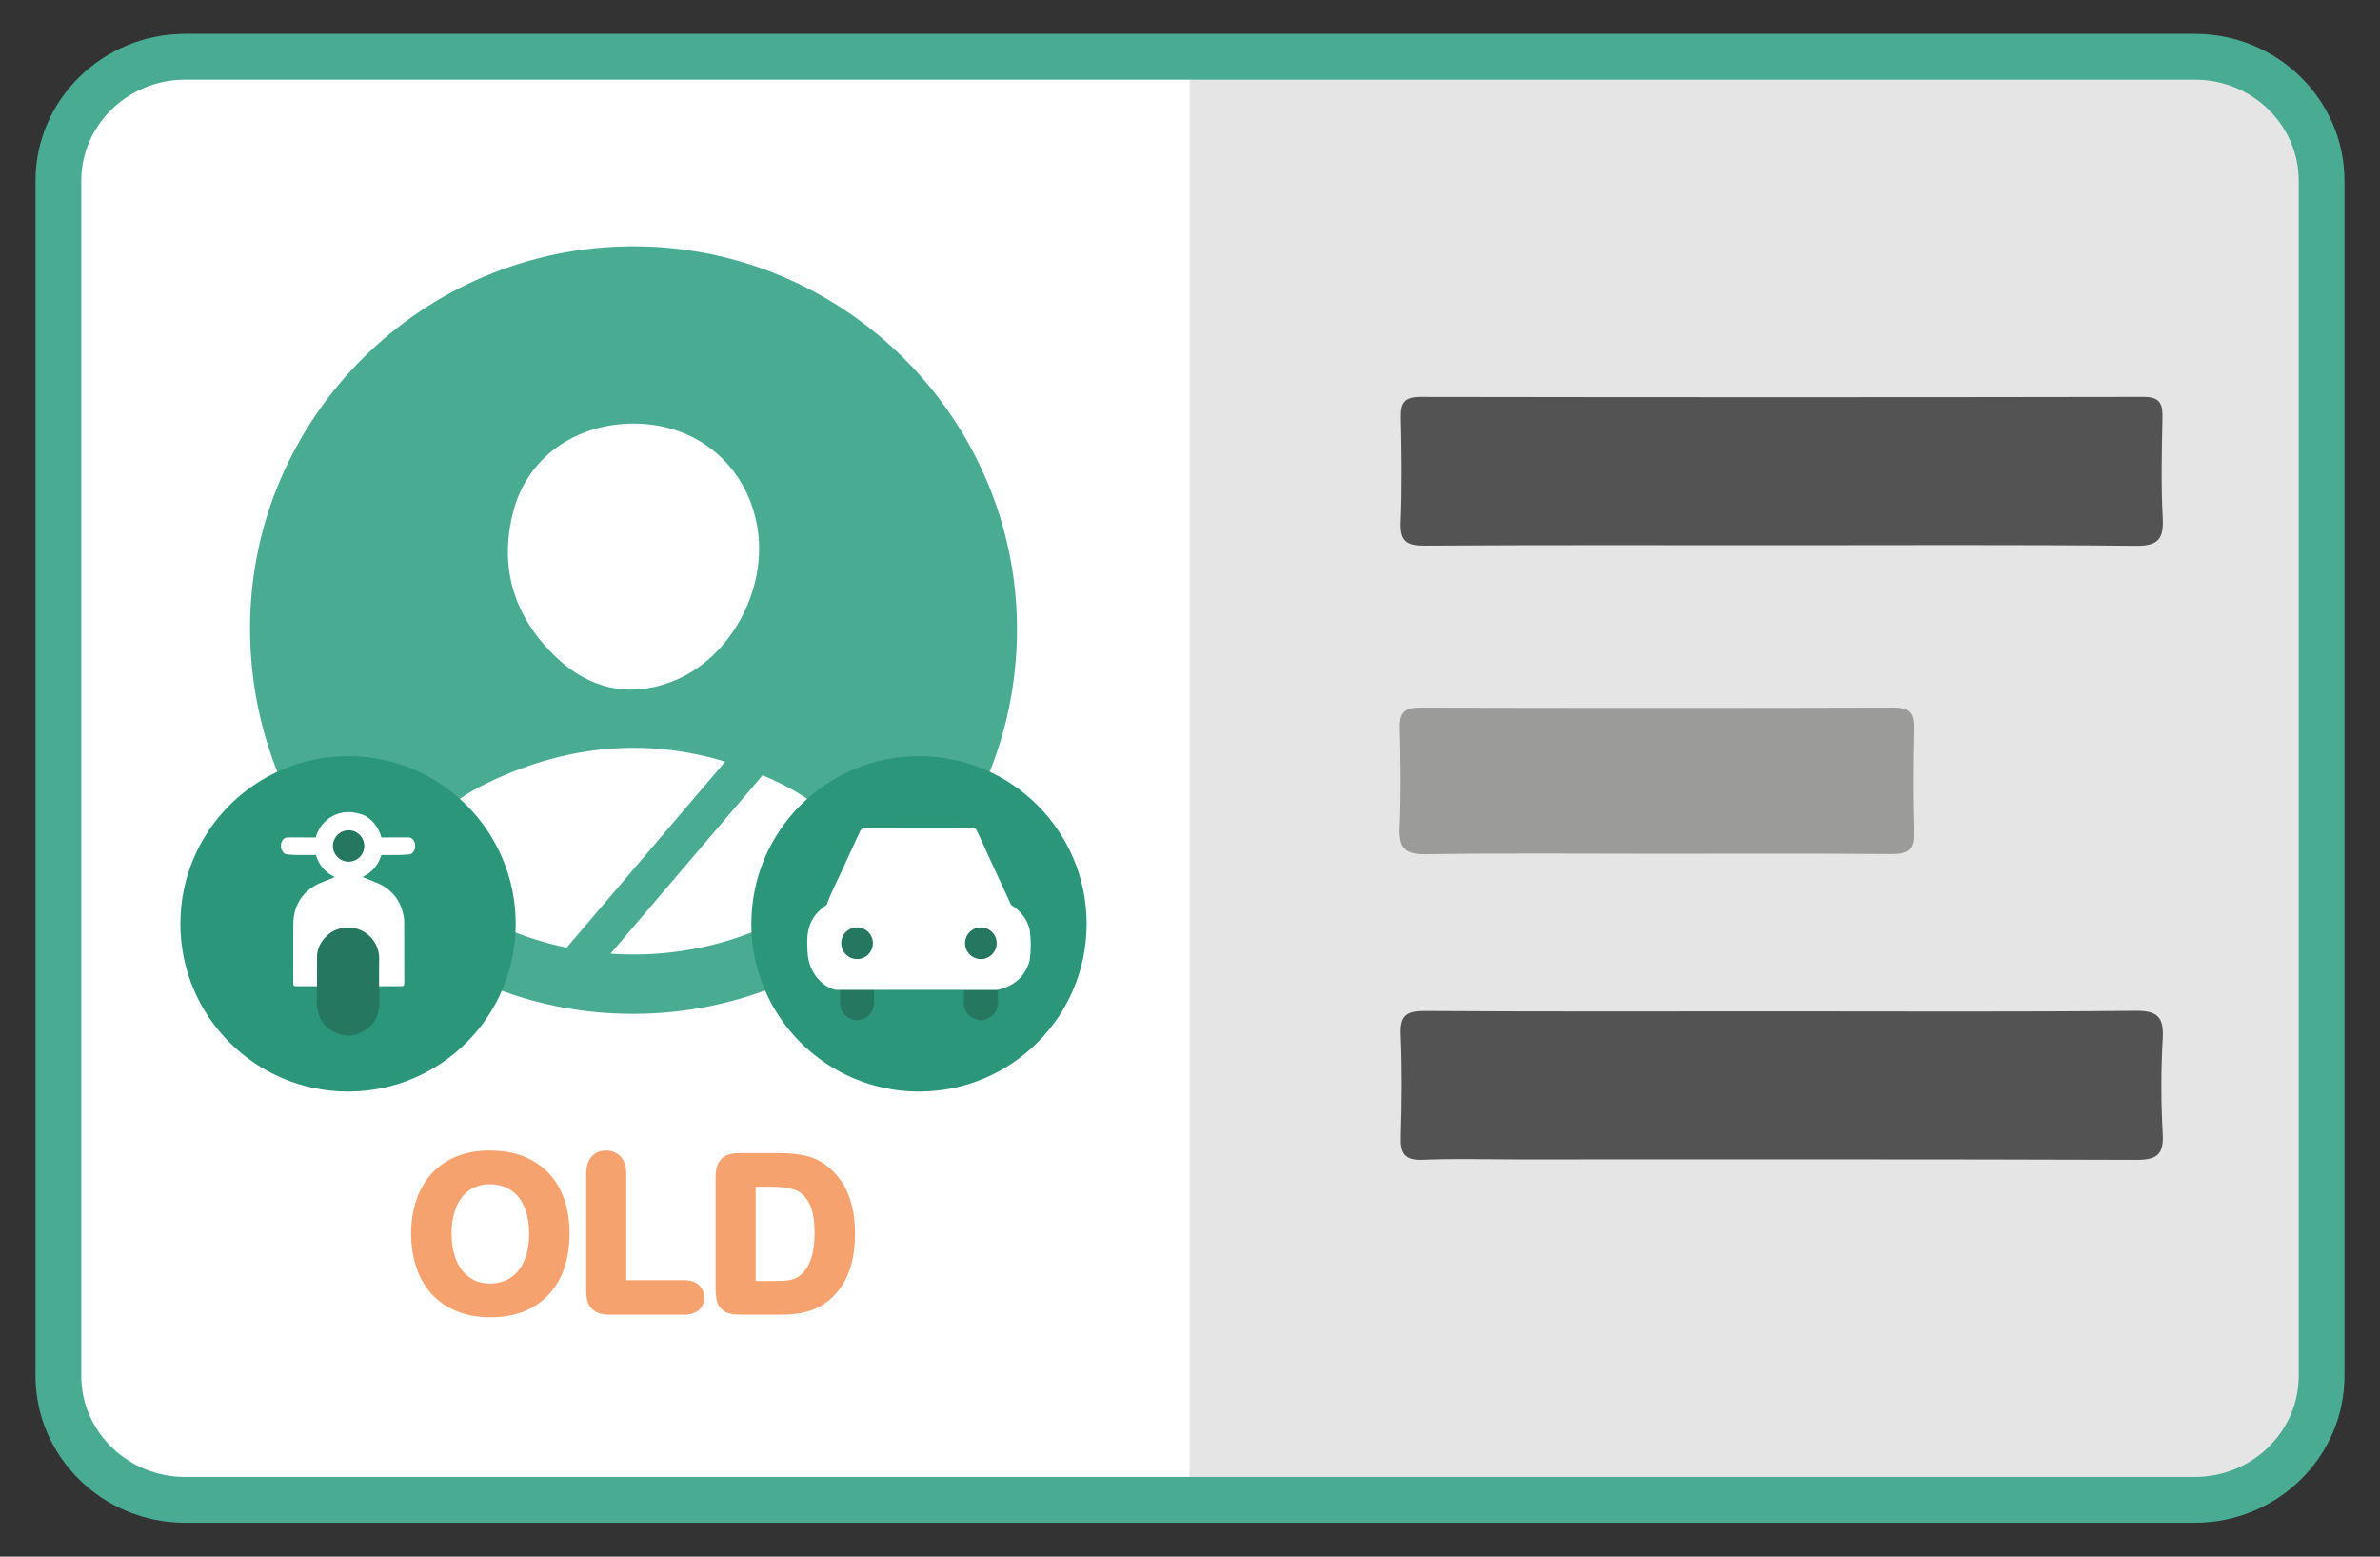 <?xml version="1.0" encoding="utf-8"?>
<!-- Generator: Adobe Illustrator 16.0.3, SVG Export Plug-In . SVG Version: 6.00 Build 0)  -->
<!DOCTYPE svg PUBLIC "-//W3C//DTD SVG 1.1//EN" "http://www.w3.org/Graphics/SVG/1.1/DTD/svg11.dtd">
<svg version="1.1" id="圖層_1" xmlns="http://www.w3.org/2000/svg" xmlns:xlink="http://www.w3.org/1999/xlink" x="0px" y="0px"
	 width="260px" height="170px" viewBox="0 0 260 170" enable-background="new 0 0 260 170" xml:space="preserve">
<rect x="0" y="0" width="260" height="170" fill="#333333" stroke="none"/>
<g>
	<g>
		<g>
			<path fill-rule="evenodd" clip-rule="evenodd" fill="#FFFFFF" d="M130.015,164.16c-1.088-0.029-69.576-0.084-102.729-0.091
				c-15.463-0.501-20.453-4.176-20.535-20.621c-0.191-38.97,0-77.938,0-116.904c0-17.14,7.959-20.611,20.535-20.614
				c29.84,0,101.641-0.06,102.729-0.091V164.16z"/>
			<path fill-rule="evenodd" clip-rule="evenodd" fill="#E5E5E5" d="M129.96,163.988c0.01-19.364,0.01-131.153,0-157.978
				c0.908-0.028,1.814-0.078,2.721-0.078c33.338-0.005,66.676-0.01,100.014-0.003c12.6,0.003,21.697,2.254,20.539,20.611
				c0.006,38.97,0.006,77.939,0,116.912c1.162,18.284-7.941,20.614-20.539,20.616c-33.338,0.007-66.676,0.005-100.014,0
				C131.774,164.069,130.868,164.017,129.96,163.988z"/>
			<path fill-rule="evenodd" clip-rule="evenodd" fill="#535353" d="M194.337,59.547c-12.895,0-25.791-0.041-38.686,0.043
				c-2.002,0.012-2.721-0.494-2.631-2.578c0.158-3.809,0.104-7.629,0.018-11.439c-0.037-1.61,0.422-2.228,2.137-2.223
				c26.334,0.043,52.668,0.045,79.002-0.003c1.801-0.005,2.094,0.764,2.061,2.295c-0.076,3.629-0.166,7.271,0.027,10.894
				c0.125,2.347-0.496,3.098-2.973,3.073C220.306,59.478,207.321,59.547,194.337,59.547z"/>
			<path fill-rule="evenodd" clip-rule="evenodd" fill="#535353" d="M194.612,110.452c12.895,0,25.789,0.071,38.684-0.06
				c2.484-0.026,3.098,0.737,2.967,3.079c-0.193,3.438-0.193,6.906,0.002,10.345c0.131,2.325-0.686,2.859-2.908,2.853
				c-22.611-0.079-45.223-0.048-67.834-0.048c-3.359,0-6.725-0.104-10.078,0.041c-1.975,0.085-2.473-0.671-2.414-2.512
				c0.115-3.72,0.152-7.45-0.01-11.165c-0.092-2.092,0.639-2.588,2.635-2.573C168.642,110.493,181.626,110.455,194.612,110.452z"/>
			<path fill-rule="evenodd" clip-rule="evenodd" fill="#9B9B9A" d="M181.093,93.241c-8.443,0-16.889-0.081-25.33,0.053
				c-2.332,0.036-2.953-0.734-2.854-2.947c0.164-3.625,0.111-7.265,0.016-10.892c-0.043-1.687,0.586-2.183,2.219-2.178
				c17.252,0.043,34.502,0.046,51.754-0.002c1.711-0.005,2.184,0.632,2.148,2.239c-0.084,3.813-0.104,7.629,0.006,11.439
				c0.053,1.806-0.59,2.335-2.355,2.32C198.163,93.201,189.628,93.241,181.093,93.241z"/>
		</g>
	</g>
	<g>
		<path fill="#49AB91" d="M239.776,166.301H20.224c-9.012,0-16.344-7.194-16.344-16.038V19.737c0-8.843,7.332-16.038,16.344-16.038
			h219.553c9.012,0,16.344,7.195,16.344,16.038v130.525C256.12,159.106,248.788,166.301,239.776,166.301z M20.224,8.699
			c-6.255,0-11.344,4.952-11.344,11.038v130.525c0,6.086,5.089,11.038,11.344,11.038h219.553c6.255,0,11.344-4.952,11.344-11.038
			V19.737c0-6.086-5.089-11.038-11.344-11.038H20.224z"/>
	</g>
	<g>
		<g>
			<path fill="#F6A26F" d="M53.51,126.147c1.727,0,3.208,0.351,4.446,1.051c1.237,0.7,2.175,1.696,2.811,2.986
				c0.636,1.291,0.954,2.808,0.954,4.548c0,1.287-0.175,2.457-0.522,3.51c-0.349,1.053-0.871,1.965-1.567,2.736
				c-0.696,0.772-1.552,1.363-2.566,1.771c-1.015,0.409-2.177,0.613-3.486,0.613c-1.303,0-2.469-0.21-3.498-0.63
				c-1.029-0.421-1.889-1.013-2.578-1.777c-0.688-0.765-1.209-1.685-1.561-2.76c-0.353-1.075-0.528-2.237-0.528-3.486
				c0-1.279,0.184-2.452,0.551-3.521c0.367-1.066,0.898-1.976,1.596-2.725c0.696-0.75,1.544-1.324,2.543-1.721
				C51.103,126.346,52.239,126.147,53.51,126.147z M58.302,134.71c0-1.219-0.196-2.274-0.59-3.168
				c-0.395-0.894-0.956-1.569-1.687-2.027s-1.569-0.687-2.516-0.687c-0.674,0-1.297,0.127-1.868,0.38
				c-0.571,0.254-1.063,0.623-1.477,1.107c-0.412,0.484-0.737,1.104-0.977,1.856c-0.238,0.754-0.357,1.6-0.357,2.538
				c0,0.946,0.119,1.802,0.357,2.567c0.239,0.764,0.575,1.398,1.011,1.901s0.936,0.88,1.499,1.13
				c0.564,0.25,1.183,0.375,1.857,0.375c0.862,0,1.655-0.216,2.379-0.647c0.723-0.432,1.298-1.098,1.726-1.999
				C58.088,137.137,58.302,136.027,58.302,134.71z"/>
			<path fill="#F6A26F" d="M53.579,143.863c-1.362,0-2.602-0.225-3.687-0.667c-1.096-0.448-2.024-1.089-2.761-1.905
				c-0.733-0.814-1.292-1.803-1.664-2.939c-0.367-1.119-0.553-2.345-0.553-3.642c0-1.328,0.194-2.567,0.578-3.683
				c0.389-1.131,0.962-2.107,1.703-2.903c0.744-0.802,1.661-1.423,2.724-1.845c1.052-0.419,2.261-0.632,3.592-0.632
				c1.805,0,3.383,0.375,4.692,1.115c1.321,0.748,2.335,1.825,3.013,3.201c0.667,1.354,1.005,2.959,1.005,4.769
				c0,1.332-0.184,2.566-0.548,3.667c-0.369,1.114-0.931,2.095-1.671,2.914c-0.745,0.826-1.67,1.466-2.751,1.9
				C56.183,143.645,54.947,143.863,53.579,143.863z M53.51,126.647c-1.204,0-2.288,0.188-3.222,0.562
				c-0.924,0.366-1.719,0.903-2.362,1.596c-0.645,0.693-1.146,1.55-1.489,2.548c-0.347,1.011-0.523,2.141-0.523,3.357
				c0,1.191,0.169,2.312,0.503,3.33c0.328,1.004,0.818,1.872,1.457,2.581c0.634,0.704,1.44,1.259,2.396,1.649
				c0.964,0.394,2.077,0.593,3.309,0.593c1.24,0,2.35-0.194,3.299-0.577c0.938-0.378,1.74-0.93,2.382-1.643
				c0.646-0.716,1.139-1.577,1.464-2.559c0.33-0.999,0.497-2.127,0.497-3.353c0-1.655-0.304-3.11-0.903-4.327
				c-0.587-1.192-1.465-2.125-2.608-2.771C56.553,126.979,55.14,126.647,53.51,126.647z M53.556,141.184
				c-0.741,0-1.434-0.141-2.06-0.418c-0.629-0.279-1.192-0.703-1.674-1.26c-0.477-0.55-0.85-1.25-1.11-2.079
				c-0.252-0.812-0.38-1.725-0.38-2.717c0-0.985,0.128-1.89,0.381-2.688c0.259-0.815,0.62-1.498,1.072-2.03
				c0.46-0.54,1.017-0.957,1.654-1.24c0.634-0.28,1.331-0.423,2.071-0.423c1.038,0,1.974,0.257,2.781,0.763
				c0.813,0.51,1.444,1.267,1.878,2.249c0.419,0.953,0.632,2.087,0.632,3.37c0,1.387-0.232,2.578-0.69,3.542
				c-0.469,0.987-1.115,1.732-1.921,2.214C55.393,140.942,54.506,141.184,53.556,141.184z M53.51,129.328
				c-0.6,0-1.161,0.113-1.666,0.337c-0.5,0.222-0.937,0.55-1.299,0.975c-0.366,0.431-0.662,0.997-0.88,1.684
				c-0.222,0.701-0.334,1.504-0.334,2.387c0,0.891,0.113,1.705,0.335,2.419c0.218,0.696,0.525,1.276,0.911,1.723
				c0.385,0.444,0.831,0.781,1.324,1c1.132,0.501,2.633,0.438,3.777-0.245c0.633-0.378,1.148-0.978,1.53-1.784
				c0.394-0.828,0.593-1.876,0.593-3.112c0-1.144-0.184-2.142-0.547-2.967c-0.356-0.808-0.846-1.398-1.495-1.805
				C55.115,129.533,54.357,129.328,53.51,129.328z"/>
		</g>
		<g>
			<path fill="#F6A26F" d="M67.911,128.191v12.117h6.836c0.545,0,0.963,0.133,1.255,0.397c0.291,0.265,0.438,0.599,0.438,0.999
				c0,0.409-0.145,0.74-0.432,0.994c-0.288,0.254-0.708,0.381-1.261,0.381h-8.143c-0.734,0-1.263-0.163-1.584-0.488
				c-0.322-0.326-0.482-0.852-0.482-1.579v-12.821c0-0.682,0.153-1.191,0.46-1.533c0.307-0.34,0.71-0.511,1.209-0.511
				c0.508,0,0.918,0.169,1.232,0.505C67.753,126.99,67.911,127.503,67.911,128.191z"/>
			<path fill="#F6A26F" d="M74.747,143.58h-8.143c-0.87,0-1.522-0.214-1.939-0.637c-0.416-0.421-0.627-1.07-0.627-1.931v-12.821
				c0-0.804,0.198-1.433,0.588-1.867c0.405-0.449,0.937-0.677,1.581-0.677c0.648,0,1.186,0.223,1.598,0.663
				c0.403,0.433,0.606,1.065,0.606,1.881v11.617h6.336c0.669,0,1.205,0.178,1.591,0.527c0.394,0.357,0.602,0.831,0.602,1.369
				c0,0.548-0.208,1.021-0.601,1.369C75.957,143.41,75.422,143.58,74.747,143.58z M66.207,126.647c-0.359,0-0.625,0.109-0.838,0.346
				c-0.219,0.244-0.331,0.648-0.331,1.198v12.821c0,0.588,0.114,1.001,0.338,1.228c0.22,0.223,0.645,0.34,1.229,0.34h8.143
				c0.424,0,0.737-0.086,0.93-0.256c0.179-0.158,0.262-0.355,0.262-0.619c0-0.259-0.087-0.459-0.274-0.629
				c-0.195-0.178-0.505-0.268-0.918-0.268h-7.336v-12.617c0-0.555-0.114-0.958-0.338-1.198
				C66.853,126.758,66.577,126.647,66.207,126.647z"/>
		</g>
		<g>
			<path fill="#F6A26F" d="M80.742,126.432h4.396c1.143,0,2.123,0.105,2.94,0.318c0.818,0.211,1.56,0.609,2.227,1.191
				c1.733,1.484,2.6,3.74,2.6,6.769c0,0.999-0.087,1.912-0.261,2.737s-0.442,1.568-0.807,2.23c-0.363,0.663-0.828,1.256-1.396,1.777
				c-0.446,0.402-0.935,0.724-1.465,0.966s-1.1,0.413-1.709,0.511c-0.609,0.099-1.297,0.148-2.062,0.148H80.81
				c-0.613,0-1.075-0.094-1.386-0.279s-0.513-0.445-0.607-0.783c-0.095-0.336-0.142-0.773-0.142-1.312v-12.208
				c0-0.727,0.162-1.252,0.488-1.578C79.489,126.594,80.015,126.432,80.742,126.432z M82.048,129.1v11.3h2.555
				c0.561,0,0.999-0.015,1.317-0.046c0.317-0.029,0.647-0.105,0.988-0.227c0.34-0.121,0.636-0.291,0.886-0.511
				c1.128-0.954,1.691-2.597,1.691-4.929c0-1.643-0.248-2.873-0.743-3.691c-0.496-0.816-1.107-1.338-1.834-1.561
				c-0.728-0.224-1.605-0.336-2.635-0.336H82.048z"/>
			<path fill="#F6A26F" d="M85.205,143.58H80.81c-0.711,0-1.248-0.114-1.642-0.35c-0.423-0.253-0.703-0.615-0.833-1.078
				c-0.108-0.382-0.16-0.855-0.16-1.446v-12.208c0-0.86,0.213-1.511,0.635-1.932c0.42-0.421,1.07-0.635,1.932-0.635h4.396
				c1.183,0,2.214,0.112,3.066,0.335c0.886,0.228,1.704,0.665,2.429,1.298c1.837,1.573,2.771,3.979,2.771,7.146
				c0,1.029-0.091,1.985-0.271,2.841c-0.183,0.869-0.472,1.666-0.858,2.368c-0.388,0.709-0.892,1.35-1.497,1.904
				c-0.484,0.437-1.02,0.789-1.595,1.053c-0.571,0.261-1.189,0.445-1.837,0.55C86.711,143.528,85.991,143.58,85.205,143.58z
				 M80.742,126.932c-0.586,0-0.998,0.115-1.224,0.342c-0.227,0.227-0.342,0.639-0.342,1.225v12.208
				c0,0.491,0.042,0.887,0.123,1.176c0.06,0.214,0.181,0.369,0.382,0.489c0.159,0.096,0.484,0.209,1.129,0.209h4.395
				c0.733,0,1.399-0.048,1.981-0.142c0.561-0.09,1.092-0.249,1.582-0.473c0.482-0.221,0.933-0.518,1.337-0.882
				c0.521-0.478,0.957-1.032,1.293-1.646c0.339-0.616,0.593-1.32,0.756-2.094c0.166-0.787,0.25-1.674,0.25-2.634
				c0-2.861-0.816-5.011-2.425-6.389c-0.611-0.533-1.291-0.897-2.026-1.087c-0.771-0.201-1.718-0.303-2.815-0.303H80.742z
				 M84.603,140.899h-3.055v-12.3h2.726c1.073,0,2.009,0.12,2.782,0.358c0.842,0.258,1.554,0.856,2.114,1.778
				c0.549,0.908,0.816,2.2,0.816,3.951c0,2.475-0.628,4.262-1.869,5.311c-0.288,0.254-0.641,0.457-1.041,0.6
				c-0.381,0.136-0.754,0.221-1.11,0.254C85.638,140.884,85.191,140.899,84.603,140.899z M82.548,139.899h2.055
				c0.54,0,0.962-0.014,1.269-0.044c0.276-0.025,0.567-0.092,0.87-0.199c0.28-0.1,0.523-0.24,0.723-0.416
				c1.012-0.855,1.521-2.386,1.521-4.553c0-1.542-0.226-2.696-0.671-3.433c-0.435-0.716-0.943-1.154-1.553-1.341
				c-0.678-0.209-1.515-0.314-2.488-0.314h-1.726V139.899z"/>
		</g>
	</g>
	<g>
		<g>
			<path fill="#49AB91" d="M27.315,68.53c0.041-22.918,18.865-41.629,41.891-41.631c23.135-0.003,42.027,18.973,41.893,42.067
				c-0.139,23.074-18.838,41.721-41.885,41.759C46.013,110.769,27.272,91.896,27.315,68.53z M94.552,93.527
				c-2.469-3.478-5.58-6.175-9.357-8.001c-10.65-5.154-21.367-5.142-32.014,0.009c-3.77,1.825-6.867,4.536-9.301,7.971
				C56.946,107.423,80.438,108.205,94.552,93.527z M69.249,46.259c-6.373-0.002-11.633,3.696-13.174,9.587
				c-1.613,6.177,0.107,11.585,4.684,15.935c3.549,3.38,7.836,4.457,12.543,2.697c6.43-2.403,10.627-10.078,9.418-16.993
				C81.55,50.79,76.112,46.261,69.249,46.259z"/>
		</g>
		<g>
			<g>
				<circle fill-rule="evenodd" clip-rule="evenodd" fill="#2B967A" cx="38.023" cy="100.894" r="18.315"/>
				<g>
					<g>
						<path fill-rule="evenodd" clip-rule="evenodd" fill="#FFFFFF" d="M44.565,91.454c-0.965,0.01-1.93,0.01-2.896,0.008
							c-0.066-0.263-0.162-0.518-0.283-0.756c-0.004-0.01-0.01-0.021-0.014-0.033c-0.006-0.008-0.012-0.015-0.016-0.021
							c-0.012-0.024-0.025-0.048-0.037-0.072c-0.117-0.219-0.25-0.429-0.406-0.622c-0.348-0.427-0.779-0.787-1.299-0.98
							c-0.217-0.081-0.439-0.143-0.664-0.188c-0.277-0.066-0.566-0.104-0.865-0.104c-1.727,0-3.174,1.181-3.586,2.778
							c-1.008,0.002-2.014,0.002-3.02-0.008c-0.373-0.004-0.637,0.175-0.775,0.711c0,0.157,0,0.315,0,0.473
							c0.139,0.369,0.318,0.655,0.623,0.658c0.02,0.007,0.037,0.017,0.057,0.017c0.902,0.088,1.809,0.064,2.709,0.066
							c0.141,0.003,0.281,0,0.422,0c0.299,1.078,1.068,1.958,2.076,2.404c-0.504,0.202-0.969,0.394-1.436,0.579
							c-1.982,0.792-3.104,2.421-3.111,4.555c-0.006,2.161,0.004,4.324-0.006,6.484c0,0.227,0.053,0.301,0.291,0.296
							c0.82-0.01,9.059,0,9.059,0s0.016,0.007,0.023,0.01c0.813-0.005,1.625-0.021,2.436-0.008c0.268,0.005,0.32-0.081,0.32-0.329
							c-0.01-2.132-0.006-4.264-0.008-6.396c-0.002-0.274,0-0.554-0.045-0.82c-0.299-1.806-1.303-3.058-2.988-3.764
							c-0.492-0.207-0.992-0.4-1.527-0.615c0.027-0.009,0.049-0.025,0.072-0.038c0.949-0.45,1.68-1.292,1.975-2.32
							c0.006-0.012,0.01-0.023,0.014-0.038c0.096,0,0.197,0,0.291,0c0.906-0.002,1.809,0.021,2.715-0.066
							c0.02,0,0.035-0.01,0.053-0.017c0.311-0.003,0.488-0.289,0.627-0.658c0-0.157,0-0.315,0-0.473
							C45.204,91.629,44.938,91.45,44.565,91.454z M38.097,101.433v-0.003C38.097,101.43,38.097,101.43,38.097,101.433
							L38.097,101.433z"/>
						<path fill-rule="evenodd" clip-rule="evenodd" fill="#25775F" d="M39.798,92.392c0,0.944-0.766,1.713-1.713,1.713
							c-0.943,0-1.715-0.769-1.715-1.713c0-0.946,0.771-1.715,1.715-1.715C39.032,90.677,39.798,91.445,39.798,92.392z"/>
					</g>
					<path fill-rule="evenodd" clip-rule="evenodd" fill="#25775F" d="M41.415,107.75c0.004-1.007-0.018-2.011,0.006-3.015
						c0.047-1.793-1.404-3.427-3.395-3.453l0.002,0.005c-0.434-0.012-0.852,0.086-1.258,0.238c-1.16,0.443-2.109,1.684-2.131,2.836
						c-0.018,1.128-0.002,2.256-0.002,3.384h0.002c-0.01,0.01-0.016,0.015-0.031,0.017c0,0.331,0,0.663,0.01,0.994
						c0.004,0.504-0.055,1.012,0.049,1.505c0.316,1.51,1.252,2.426,2.75,2.776c0.398,0.09,0.871,0.09,1.219-0.003
						c1.758-0.405,2.795-1.697,2.805-3.493c0-0.594,0-1.188,0-1.781L41.415,107.75z"/>
				</g>
			</g>
			<g>
				<circle fill-rule="evenodd" clip-rule="evenodd" fill="#2B967A" cx="100.393" cy="100.894" r="18.315"/>
				<g>
					<g>
						<path fill-rule="evenodd" clip-rule="evenodd" fill="#25775F" d="M95.476,108.499c0.004-0.547-0.01-1.093,0.006-1.642
							c0.025-0.975-0.768-1.864-1.85-1.876v0.002c-0.234-0.007-0.461,0.045-0.686,0.129c-0.629,0.241-1.146,0.916-1.158,1.543
							c-0.008,0.612,0,1.229,0,1.841l0,0c-0.004,0.005-0.008,0.007-0.014,0.007c0,0.184,0,0.365,0.004,0.544
							c0.002,0.274-0.033,0.551,0.027,0.818c0.168,0.822,0.682,1.321,1.496,1.51c0.215,0.05,0.473,0.05,0.662,0
							c0.955-0.22,1.521-0.926,1.525-1.901c0-0.321,0-0.646,0-0.971L95.476,108.499z"/>
						<path fill-rule="evenodd" clip-rule="evenodd" fill="#25775F" d="M108.997,108.499c0.004-0.547-0.008-1.093,0.006-1.642
							c0.021-0.975-0.764-1.864-1.85-1.876v0.002c-0.234-0.007-0.463,0.045-0.682,0.129c-0.635,0.241-1.15,0.916-1.162,1.543
							c-0.008,0.612,0,1.229,0,1.841l0,0c-0.004,0.005-0.008,0.007-0.014,0.007c0,0.184,0,0.365,0.002,0.544
							c0.004,0.274-0.029,0.551,0.029,0.818c0.168,0.822,0.682,1.321,1.494,1.51c0.221,0.05,0.473,0.05,0.666,0
							c0.953-0.22,1.52-0.926,1.523-1.901c0.002-0.321,0.002-0.646,0.002-0.971L108.997,108.499z"/>
					</g>
					<g>
						<path fill-rule="evenodd" clip-rule="evenodd" fill="#FFFFFF" d="M112.485,101.489c-0.314-1.142-0.994-2.008-1.994-2.64
							c-0.016-0.017-0.037-0.035-0.059-0.053c-0.002-0.023-0.01-0.045-0.02-0.063c-1.227-2.654-2.459-5.307-3.672-7.966
							c-0.168-0.364-0.426-0.389-0.752-0.389c-3.758,0.007-7.516,0.012-11.275-0.005c-0.414-0.002-0.631,0.122-0.801,0.506
							c-0.52,1.176-1.094,2.325-1.611,3.501c-0.643,1.462-1.424,2.859-1.969,4.361c0.033-0.009,0.064-0.019,0.1-0.033
							c-0.023,0.015-0.045,0.026-0.051,0.033c-0.291,0.236-0.6,0.456-0.869,0.711c-1.428,1.353-1.418,3.084-1.262,4.855
							c0.156,1.722,1.379,3.405,3.029,3.799c0.941,0,16.713,0.002,17.684,0.002c1.797-0.407,3.035-1.423,3.531-3.248
							C112.646,103.736,112.632,102.613,112.485,101.489z"/>
					</g>
					<g>
						<circle fill-rule="evenodd" clip-rule="evenodd" fill="#25775F" cx="93.63" cy="103.011" r="1.73"/>
						<circle fill-rule="evenodd" clip-rule="evenodd" fill="#25775F" cx="107.151" cy="103.011" r="1.729"/>
					</g>
				</g>
			</g>
		</g>
		
			<rect x="71.311" y="74.275" transform="matrix(-0.761 -0.649 0.649 -0.761 68.664 211.753)" fill-rule="evenodd" clip-rule="evenodd" fill="#49AB91" width="4.071" height="37.901"/>
	</g>
</g>
</svg>
